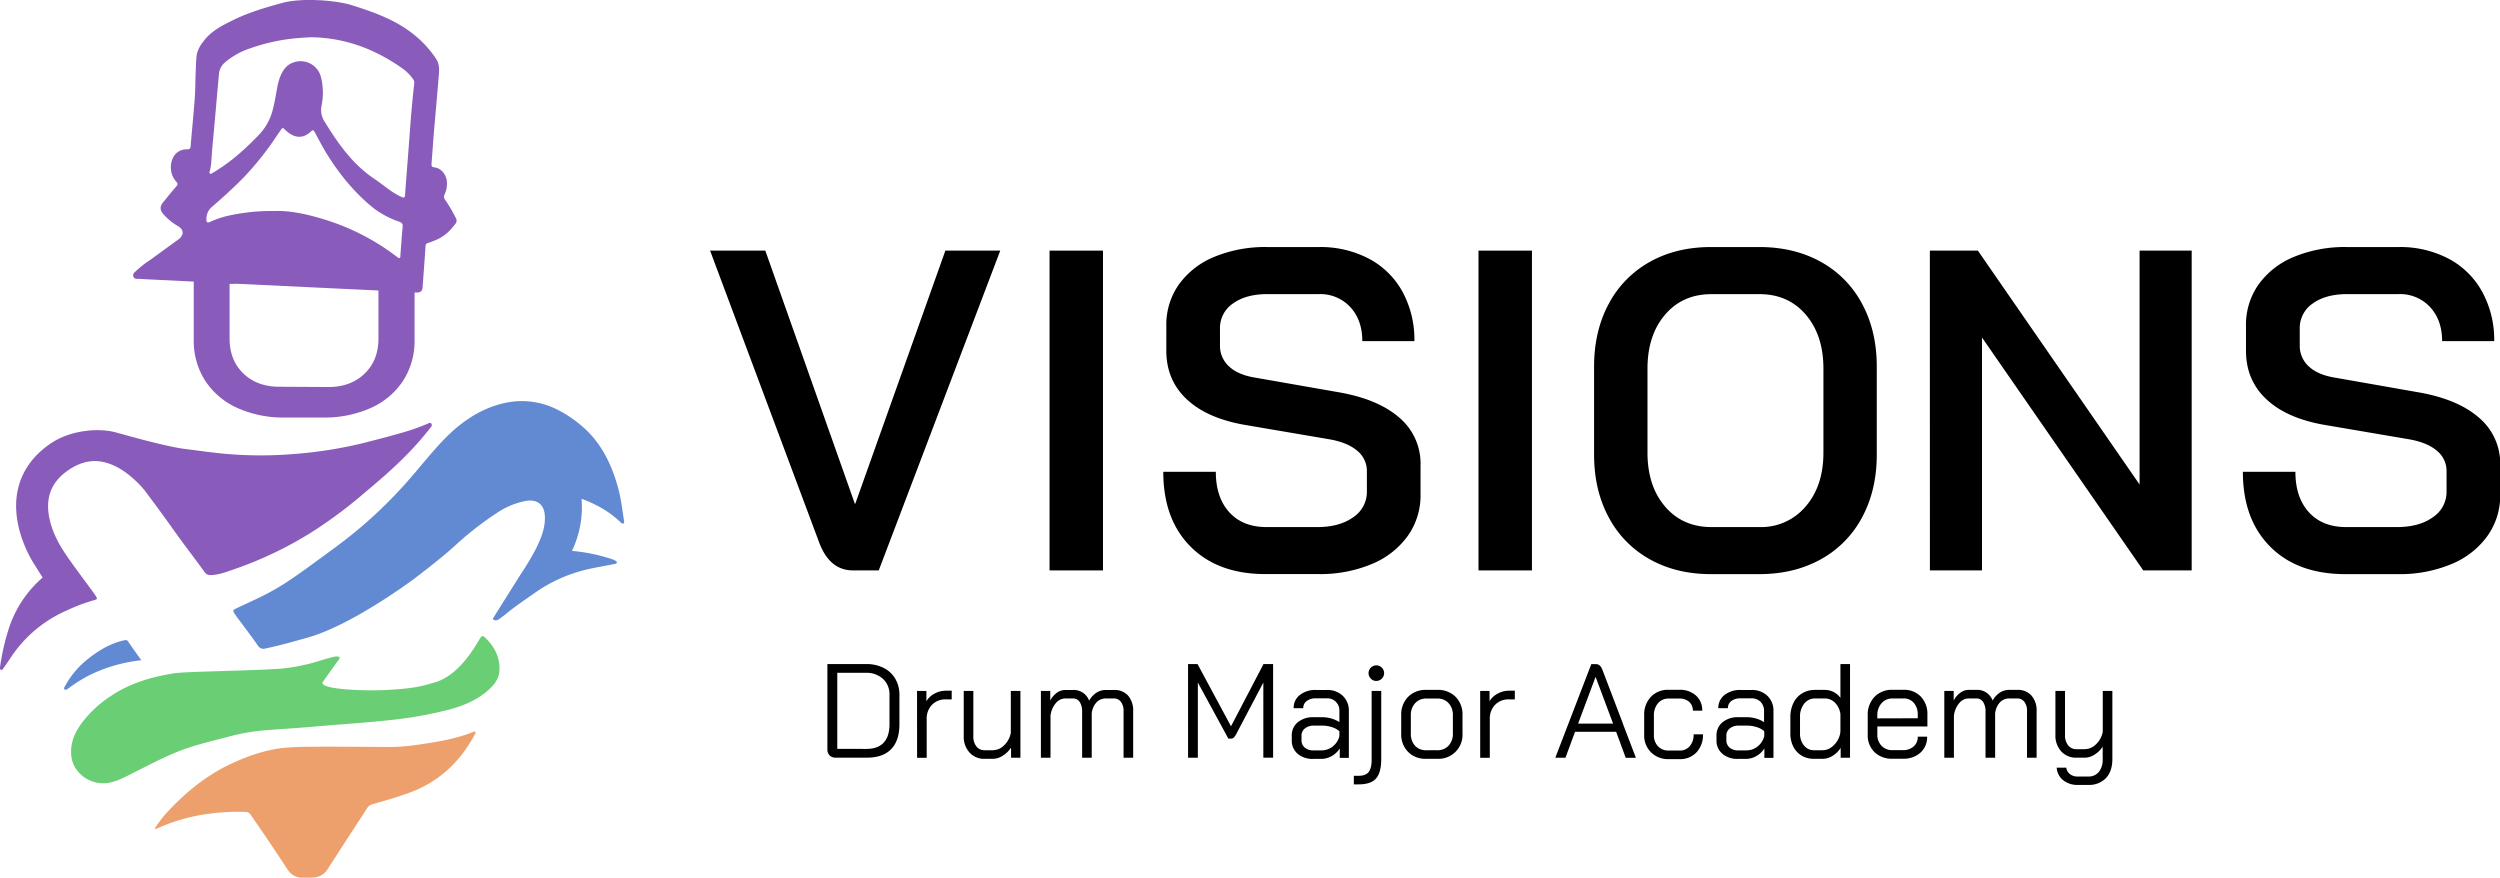 <svg id="COLOR_VERSION" data-name="COLOR VERSION" xmlns="http://www.w3.org/2000/svg" viewBox="0 0 1041.31 365.59"><defs><style>.cls-1{fill:#6ace74;}.cls-2{fill:#eda06b;}.cls-3{fill:#895bba;}.cls-4{fill:#628ad3;}</style></defs><path d="M807.81,570.19,762.14,448h23l37.29,105.42h.19L860.14,448H883l-50.61,133.2H821.7Q812.19,581.23,807.81,570.19Z" transform="translate(-466.37 -343.61)"/><path d="M903.53,448h22.26v133.2H903.53Z" transform="translate(-466.37 -343.61)"/><path d="M962.32,571.34q-11.42-11.42-11.41-31.21h21.88q0,10.67,5.61,16.84t15.51,6.18H1015q9.33,0,15-4.09a12.62,12.62,0,0,0,5.71-10.75v-8.37a10.81,10.81,0,0,0-4-8.56q-4-3.43-11.42-4.76l-34.63-5.9q-16.18-2.65-24.83-10.66t-8.66-20.36V479.24a29,29,0,0,1,5.23-17.13,33.94,33.94,0,0,1,14.75-11.51,55.42,55.42,0,0,1,22.07-4.09h21.5a43.44,43.44,0,0,1,20.84,4.85,34.18,34.18,0,0,1,14,13.8,41.82,41.82,0,0,1,4.94,20.55h-21.69q0-8.76-5-14.18a17,17,0,0,0-13-5.42h-21.5q-8.94,0-14.37,3.9a12.35,12.35,0,0,0-5.42,10.56v6.85a11.55,11.55,0,0,0,3.81,8.85q3.8,3.53,11,4.66L1024,507q16.35,2.85,25.21,10.56a25,25,0,0,1,8.85,19.7v12.36a29,29,0,0,1-5.33,17.22,34.67,34.67,0,0,1-15,11.71,55.78,55.78,0,0,1-22.27,4.18H993.53Q973.73,582.75,962.32,571.34Z" transform="translate(-466.37 -343.61)"/><path d="M1082.2,448h22.26v133.2H1082.2Z" transform="translate(-466.37 -343.61)"/><path d="M1153.56,576.57a42.93,42.93,0,0,1-17.13-17.51q-6.09-11.31-6.09-26.16V496.36q0-14.83,6.09-26.16a43,43,0,0,1,17.13-17.51q11-6.18,25.5-6.18h20.17q14.46,0,25.59,6.18A42.84,42.84,0,0,1,1242,470.2q6.09,11.32,6.09,26.16V532.9q0,14.83-6.09,26.16a42.78,42.78,0,0,1-17.22,17.51q-11.13,6.18-25.59,6.18h-20.17Q1164.6,582.75,1153.56,576.57Zm45.67-13.42a24.25,24.25,0,0,0,19.22-8.56q7.41-8.57,7.42-22.45v-35q0-13.87-7.33-22.45t-19.31-8.56h-20q-12,0-19.32,8.56t-7.32,22.45v35q0,13.89,7.32,22.45t19.32,8.56Z" transform="translate(-466.37 -343.61)"/><path d="M1270.2,448h20l67.36,97.43V448h21.7v133.2h-20.17l-67.17-97v97h-21.7Z" transform="translate(-466.37 -343.61)"/><path d="M1412,571.34q-11.42-11.42-11.42-31.21h21.88q0,10.67,5.62,16.84t15.5,6.18h21.13q9.32,0,15-4.09a12.64,12.64,0,0,0,5.71-10.75v-8.37a10.82,10.82,0,0,0-4-8.56q-4-3.43-11.42-4.76l-34.63-5.9q-16.17-2.65-24.83-10.66t-8.66-20.36V479.24a29,29,0,0,1,5.23-17.13,34,34,0,0,1,14.75-11.51,55.42,55.42,0,0,1,22.07-4.09h21.51a43.4,43.4,0,0,1,20.83,4.85,34.13,34.13,0,0,1,14,13.8,41.72,41.72,0,0,1,5,20.55h-21.7q0-8.76-5-14.18a17,17,0,0,0-13-5.42h-21.51q-8.94,0-14.36,3.9a12.34,12.34,0,0,0-5.43,10.56v6.85a11.55,11.55,0,0,0,3.81,8.85q3.81,3.53,11,4.66l34.63,6.09q16.37,2.85,25.21,10.56a25,25,0,0,1,8.85,19.7v12.36a29,29,0,0,1-5.33,17.22,34.67,34.67,0,0,1-15,11.71,55.76,55.76,0,0,1-22.26,4.18h-21.89Q1423.39,582.75,1412,571.34Z" transform="translate(-466.37 -343.61)"/><path d="M811.94,658.28a3.63,3.63,0,0,1-.94-2.68V620.21h16.16a15.77,15.77,0,0,1,7.25,1.59,11.61,11.61,0,0,1,4.85,4.51A13,13,0,0,1,841,633v12.26q0,6.86-3.45,10.4t-10.15,3.54H814.62A3.64,3.64,0,0,1,811.94,658.28Zm15.33-2.73q4.74,0,7.16-2.6c1.62-1.72,2.43-4.28,2.43-7.66V633a8.66,8.66,0,0,0-2.7-6.61,10,10,0,0,0-7.11-2.53H815.12v31.66Z" transform="translate(-466.37 -343.61)"/><path d="M848.34,631.41h3.9v4.29a8.31,8.31,0,0,1,3.38-3.17,9.69,9.69,0,0,1,4.71-1.23h2.45v3.62h-2.45a7.7,7.7,0,0,0-5.77,2.26,8.21,8.21,0,0,0-2.2,6v16.06h-4Z" transform="translate(-466.37 -343.61)"/><path d="M870.19,657.05a9.73,9.73,0,0,1-2.4-6.85V631.41h4v18.9a6.54,6.54,0,0,0,1.28,4.21,4.12,4.12,0,0,0,3.35,1.58h3.45a6.75,6.75,0,0,0,4.74-2.06,9.45,9.45,0,0,0,2.79-5.18V631.41h4v27.82h-3.9V655a10.85,10.85,0,0,1-3.4,3.34,7.69,7.69,0,0,1-4.13,1.34h-3.56A8.07,8.07,0,0,1,870.19,657.05Z" transform="translate(-466.37 -343.61)"/><path d="M936.22,633.33a9.41,9.41,0,0,1,2.14,6.55v19.35h-4V639.77a6,6,0,0,0-1.12-3.84,3.58,3.58,0,0,0-3-1.4H927.1a5.24,5.24,0,0,0-4,1.62,8.1,8.1,0,0,0-2,4.57v18.51h-4V640.11a7,7,0,0,0-1-4.1,3.25,3.25,0,0,0-2.81-1.48H910.1a5.16,5.16,0,0,0-4,2,9.85,9.85,0,0,0-2.17,5.24v17.45h-4V631.41h3.9v4a9.17,9.17,0,0,1,2.79-3.28A6,6,0,0,1,910.1,631h3.29a6.79,6.79,0,0,1,6.63,4.46,9.34,9.34,0,0,1,3.07-3.34A7.25,7.25,0,0,1,927,631h3.4A7.48,7.48,0,0,1,936.22,633.33Z" transform="translate(-466.37 -343.61)"/><path d="M961.22,620.21h3.95l13.94,25.92,13.54-25.92h4v39h-4.07V627.9l-11.26,21.4a6.44,6.44,0,0,1-1.06,1.54,1.4,1.4,0,0,1-1,.41H978l-12.7-23.35v31.33h-4.07Z" transform="translate(-466.37 -343.61)"/><path d="M1006.84,657.55a7.14,7.14,0,0,1-2.42-5.68v-1.79a7,7,0,0,1,2.5-5.63,10,10,0,0,1,6.64-2.11h3.56a13.79,13.79,0,0,1,3.79.55,11.89,11.89,0,0,1,3.35,1.51v-4.63a5,5,0,0,0-5.3-5.29h-4.46a6.15,6.15,0,0,0-3.84,1.11,3.55,3.55,0,0,0-1.45,3h-4a6.72,6.72,0,0,1,2.56-5.49,10.31,10.31,0,0,1,6.74-2.1H1019a9.22,9.22,0,0,1,6.66,2.43,8.43,8.43,0,0,1,2.54,6.38v19.46h-3.79v-3.91a9.43,9.43,0,0,1-3.37,3.18,8.77,8.77,0,0,1-4.32,1.17h-3.35A9.48,9.48,0,0,1,1006.84,657.55Zm9.95-1.39a7.36,7.36,0,0,0,4.68-1.62,7.82,7.82,0,0,0,2.79-4.29v-2.06a8.1,8.1,0,0,0-3.09-1.7,13,13,0,0,0-4-.64h-3.56a5.65,5.65,0,0,0-3.71,1.17,3.77,3.77,0,0,0-1.42,3.06v1.79a3.91,3.91,0,0,0,1.34,3.12,5.21,5.21,0,0,0,3.56,1.17Z" transform="translate(-466.37 -343.61)"/><path d="M1030.28,666.75h2c1.93,0,3.32-.52,4.15-1.56s1.26-2.75,1.26-5.13V631.41h4v28.37c0,3.76-.73,6.45-2.17,8.09s-3.87,2.45-7.25,2.45h-2Zm7.19-40.36a3.24,3.24,0,1,1,2.17.84A2.92,2.92,0,0,1,1037.47,626.39Z" transform="translate(-466.37 -343.61)"/><path d="M1052.85,656.77a10.43,10.43,0,0,1-2.84-7.63V641.5a10.41,10.41,0,0,1,2.87-7.64,10.24,10.24,0,0,1,7.61-2.9h4.57a10.25,10.25,0,0,1,7.61,2.9,10.41,10.41,0,0,1,2.87,7.64v7.64A10,10,0,0,1,1065,659.67h-4.57A10.06,10.06,0,0,1,1052.85,656.77Zm12.1-.67a6.22,6.22,0,0,0,4.79-1.92,7.11,7.11,0,0,0,1.79-5V641.5a7.11,7.11,0,0,0-1.79-5,6.06,6.06,0,0,0-4.68-1.93h-4.57a6.06,6.06,0,0,0-4.68,1.93,7.11,7.11,0,0,0-1.79,5v7.64a7.25,7.25,0,0,0,1.73,5.07,6,6,0,0,0,4.63,1.89Z" transform="translate(-466.37 -343.61)"/><path d="M1082.9,631.41h3.9v4.29a8.28,8.28,0,0,1,3.37-3.17,9.74,9.74,0,0,1,4.71-1.23h2.45v3.62h-2.45a7.72,7.72,0,0,0-5.77,2.26,8.21,8.21,0,0,0-2.2,6v16.06h-4Z" transform="translate(-466.37 -343.61)"/><path d="M1139.53,648.41h-17.11l-4,10.82h-4.23l15-39h1.9c1.22,0,2.11.74,2.67,2.23l8.59,22.52h0v.11l5.41,14.16h-4.24ZM1123.7,645h14.55l-7.25-19.4h-.06Z" transform="translate(-466.37 -343.61)"/><path d="M1154,656.91a9.84,9.84,0,0,1-2.79-7.33v-8a10.73,10.73,0,0,1,2.79-7.72,9.63,9.63,0,0,1,7.3-2.93h4.57a9.86,9.86,0,0,1,6.92,2.4,8.16,8.16,0,0,1,2.61,6.3h-3.9A4.84,4.84,0,0,0,1170,636a5.82,5.82,0,0,0-4.1-1.42h-4.57a5.51,5.51,0,0,0-4.4,2,7.58,7.58,0,0,0-1.67,5.13v8a6.56,6.56,0,0,0,1.7,4.74,5.83,5.83,0,0,0,4.43,1.78H1166a5.27,5.27,0,0,0,4.21-1.84,7.22,7.22,0,0,0,1.59-4.9h3.9a10.45,10.45,0,0,1-2.68,7.47,9.2,9.2,0,0,1-7,2.84h-4.57A10,10,0,0,1,1154,656.91Z" transform="translate(-466.37 -343.61)"/><path d="M1183.76,657.55a7.14,7.14,0,0,1-2.43-5.68v-1.79a7,7,0,0,1,2.51-5.63,9.94,9.94,0,0,1,6.64-2.11H1194a13.79,13.79,0,0,1,3.79.55,11.89,11.89,0,0,1,3.35,1.51v-4.63a5.26,5.26,0,0,0-1.45-3.82,5.17,5.17,0,0,0-3.85-1.47h-4.46a6.13,6.13,0,0,0-3.84,1.11,3.55,3.55,0,0,0-1.45,3h-4a6.73,6.73,0,0,1,2.57-5.49,10.31,10.31,0,0,1,6.74-2.1h4.46a9.22,9.22,0,0,1,6.66,2.43,8.43,8.43,0,0,1,2.54,6.38v19.46h-3.79v-3.91a9.43,9.43,0,0,1-3.37,3.18,8.77,8.77,0,0,1-4.32,1.17h-3.35A9.48,9.48,0,0,1,1183.76,657.55Zm10-1.39a7.38,7.38,0,0,0,4.68-1.62,7.93,7.93,0,0,0,2.79-4.29v-2.06a8.07,8.07,0,0,0-3.1-1.7,12.93,12.93,0,0,0-4-.64h-3.56a5.65,5.65,0,0,0-3.71,1.17,3.77,3.77,0,0,0-1.42,3.06v1.79a3.94,3.94,0,0,0,1.33,3.12,5.26,5.26,0,0,0,3.57,1.17Z" transform="translate(-466.37 -343.61)"/><path d="M1216.79,658.33a9,9,0,0,1-3.46-3.73,12.07,12.07,0,0,1-1.23-5.58v-6.68a13.3,13.3,0,0,1,1.28-5.94,9.49,9.49,0,0,1,3.63-4,10.07,10.07,0,0,1,5.35-1.43h4.12a7.88,7.88,0,0,1,3.65.9,7.3,7.3,0,0,1,2.82,2.45v-14.1h4v39h-3.9V655.1a10,10,0,0,1-3.34,3.32,7.8,7.8,0,0,1-4,1.25h-3.84A9.56,9.56,0,0,1,1216.79,658.33Zm8.8-2.23a6.08,6.08,0,0,0,3.46-1.14,9,9,0,0,0,2.73-3,8.41,8.41,0,0,0,1.17-3.79v-7a8.14,8.14,0,0,0-2.2-4.8,6,6,0,0,0-4.38-1.84h-3.9a5.67,5.67,0,0,0-4.6,2.15,8.66,8.66,0,0,0-1.75,5.66V649a7.7,7.7,0,0,0,1.64,5.11,5.25,5.25,0,0,0,4.21,2Z" transform="translate(-466.37 -343.61)"/><path d="M1247.16,656.91a9.76,9.76,0,0,1-2.84-7.33v-8a10.64,10.64,0,0,1,2.84-7.72,10,10,0,0,1,7.53-2.93h4.57a9.5,9.5,0,0,1,7.19,2.85,10.39,10.39,0,0,1,2.73,7.52v4.91h-20.85v3.34a6.46,6.46,0,0,0,1.76,4.71,6.1,6.1,0,0,0,4.6,1.81h4.23a6.56,6.56,0,0,0,4.52-1.53,5.22,5.22,0,0,0,1.73-4.1h3.9a8.61,8.61,0,0,1-2.79,6.67,10.51,10.51,0,0,1-7.36,2.53h-4.23A10.37,10.37,0,0,1,1247.16,656.91Zm18-14.13v-1.45a7.27,7.27,0,0,0-1.62-4.93,5.42,5.42,0,0,0-4.29-1.87h-4.57a5.89,5.89,0,0,0-4.6,2,7.38,7.38,0,0,0-1.76,5.13v1.17Z" transform="translate(-466.37 -343.61)"/><path d="M1312.52,633.33a9.42,9.42,0,0,1,2.15,6.55v19.35h-4V639.77a6,6,0,0,0-1.11-3.84,3.61,3.61,0,0,0-3-1.4h-3.17a5.26,5.26,0,0,0-4,1.62,8.17,8.17,0,0,0-2,4.57v18.51h-4V640.11a7.12,7.12,0,0,0-1-4.1,3.28,3.28,0,0,0-2.82-1.48h-3.18a5.16,5.16,0,0,0-4,2,9.85,9.85,0,0,0-2.17,5.24v17.45h-4V631.41h3.91v4a9,9,0,0,1,2.78-3.28,6,6,0,0,1,3.51-1.18h3.29a6.81,6.81,0,0,1,6.64,4.46,9.23,9.23,0,0,1,3.06-3.34,7.25,7.25,0,0,1,3.9-1.12h3.4A7.47,7.47,0,0,1,1312.52,633.33Z" transform="translate(-466.37 -343.61)"/><path d="M1325.7,668.56a7.24,7.24,0,0,1-2.67-5.21h4a4,4,0,0,0,1.53,2.7,5,5,0,0,0,3.21,1h4.35a5.49,5.49,0,0,0,4.48-1.92,8.2,8.2,0,0,0,1.59-5.38v-5.13a11,11,0,0,1-3.37,3.29,7.51,7.51,0,0,1-4,1.29h-3.57a8.26,8.26,0,0,1-6.33-2.62,9.74,9.74,0,0,1-2.42-6.86V631.41h4v18.45a6.42,6.42,0,0,0,1.31,4.21,4.24,4.24,0,0,0,3.43,1.59h3.46a6.77,6.77,0,0,0,4.73-2.06,9.51,9.51,0,0,0,2.79-5.19v-17h4v28.37q0,5.07-2.67,7.92a9.7,9.7,0,0,1-7.41,2.84h-4.35A9.24,9.24,0,0,1,1325.7,668.56Z" transform="translate(-466.37 -343.61)"/><path class="cls-1" d="M584.56,622a78.68,78.68,0,0,0,15.85-3.44c1.7-.53,3.39-1,5.12-1.39a4.74,4.74,0,0,1,1.35-.11c.84.07,1.38.27.64,1.28-1.91,2.55-3.73,5.17-5.59,7.75l-1.18,1.69c-1.4,3.17,19.14,3.74,27.6,3.17,6.41-.42,11.72-.81,17.89-2.76,11.34-2.53,18.25-15.8,20.2-18.88.65-1,1.18-.88,1.89-.21,4,3.76,6.37,8.32,6.06,13.86-.21,3.75-2.62,6.47-5.43,8.79-4.63,3.82-10.1,6-15.79,7.49A166.93,166.93,0,0,1,628,643.63c-10.21,1.11-20.46,1.72-30.68,2.62-7.26.64-14.54,1.06-21.8,1.65a82.92,82.92,0,0,0-14.31,2.66c-5.76,1.51-11.58,2.85-17.23,4.8-7.57,2.63-14.6,6.41-21.75,10-3.28,1.63-6.52,3.48-10.17,4.23-7.59,1.57-15.29-3.75-16-11.21-.5-5.22,1.37-9.43,4.21-13.4a47.19,47.19,0,0,1,12.5-11.6c7.85-5.26,16.63-7.77,25.79-9.28C543.72,623.21,574.49,623,584.56,622Z" transform="translate(-466.37 -343.61)"/><path class="cls-2" d="M531.35,688.93a.29.29,0,0,1-.36-.43,43.28,43.28,0,0,1,5.15-6.71c7.91-8.55,16.88-15.75,27.57-20.55,7.56-3.4,15.47-6,23.86-6.34,5.71-.53,37.74-.12,41.54-.16,7.32-.06,14.48-1.38,21.66-2.61,10-2.1,12.39-3.73,13.47-3.88.5.49,0,1.13-.28,1.66a57.08,57.08,0,0,1-3.53,5.67,48.36,48.36,0,0,1-24.65,18.6c-4.66,1.69-8.91,2.88-14.21,4.39a3.6,3.6,0,0,0-2.13,1.43c-5.51,8.52-11.08,17-16.54,25.55-1.65,2.59-3.82,3.58-7,3.63-1.19,0-2.1,0-3.27,0a7.15,7.15,0,0,1-6.44-3.34Q578.66,694.3,570.78,683a2.26,2.26,0,0,0-1.94-1.19A90.76,90.76,0,0,0,551,682.91a75.84,75.84,0,0,0-19.68,6Z" transform="translate(-466.37 -343.61)"/><path class="cls-3" d="M656.2,434.37a56.78,56.78,0,0,0-4.38-7.45,2.15,2.15,0,0,1-.24-2.4,10.45,10.45,0,0,0,.93-5.18c-.22-3-2.38-5.7-5.1-6-1.19-.13-1.38-.59-1.3-1.64.35-4.14.61-8.28.95-12.41.67-8,1.4-15.93,2.05-23.9.21-2.5.45-4.93-1.11-7.31a44.05,44.05,0,0,0-10-10.66c-7.4-5.75-16.11-8.79-24.89-11.59-7.06-2.26-21.28-3.1-28.81-1.09-6.72,1.8-14.2,4-20.43,7.05-4.47,2.2-8.92,4.34-12.17,8.29-1.73,2.1-3.21,4.33-3.48,7.11-.21,2.26-.27,4.54-.36,6.81-.14,3.65-.13,7.3-.4,10.93-.48,6.5-1.15,13-1.68,19.48-.08,1-.36,1.41-1.43,1.41a6.29,6.29,0,0,0-4.59,1.67c-2.93,2.82-3,8.54,0,11.74.75.81.79,1.25,0,2.1-1.88,2.11-3.64,4.34-5.44,6.53-1.43,1.76-1.39,3.29.14,5a22.85,22.85,0,0,0,6,4.89c2.56,1.46,2.65,3.81.22,5.59-3.84,2.8-7.7,5.58-11.54,8.39a45.89,45.89,0,0,0-6.55,5.16,1.81,1.81,0,0,0-.69,1.87c.27.83.93,1,1.69,1,1.36,0,2.73.14,4.09.19l19.39.95c0,.2,0,.38,0,.58v23.69a30.56,30.56,0,0,0,4.76,17,31.18,31.18,0,0,0,13.37,11.35,46.73,46.73,0,0,0,19.9,4h15.75a47.26,47.26,0,0,0,20-4,31.14,31.14,0,0,0,13.44-11.35,30.56,30.56,0,0,0,4.76-17V465.47l1,0c1.68-.13,2.24-.67,2.35-2.32.41-5.65.84-11.3,1.21-17,.06-.92.35-1.14,1.27-1.43,6-1.91,8.33-4.2,11.26-8A2,2,0,0,0,656.2,434.37ZM624,484.7q0,9-5.79,14.56t-15,5.55l-20.42-.11q-9.36,0-15.08-5.55T562,484.59v-22.7c0-.08,2.4,0,2.4-.11L624,464.61Zm9.16-34.5c-.08,1.07-.4,1.19-1.29.51A95.92,95.92,0,0,0,601.4,435c-7-2.15-14.17-3.76-20.92-3.49a81.39,81.39,0,0,0-20.06,2.2,38.23,38.23,0,0,0-6.56,2.34c-1.26.56-1.57,0-1.51-1.09a6.42,6.42,0,0,1,2.24-5.14c4.46-3.81,8.79-7.79,12.94-11.95A125.45,125.45,0,0,0,581.77,400c.55-.79,1.12-1.57,1.64-2.37s.83-.86,1.57-.11c3.3,3.33,7.23,4.45,11,.77.73-.72,1-.44,1.44.29,1.52,2.81,3,5.66,4.62,8.38,5.47,8.95,12,17.06,20.25,23.6A38.82,38.82,0,0,0,632.78,436c1.05.4,1.4.87,1.3,2C633.72,442,633.44,446.12,633.13,450.2Zm5.71-71.37c-.9,7.8-1.51,15.61-2.07,23.43-.55,7.52-1.18,15-1.72,22.54-.09,1.23-.44,1.3-1.47.84-4.18-1.84-7.49-5-11.22-7.46-9.25-6.18-15.35-15-21-24.2a8.76,8.76,0,0,1-1.06-6.46,26.9,26.9,0,0,0-.25-11.7,8.74,8.74,0,0,0-11.2-6.29c-4.4,1.22-6.25,6.12-7.08,10.75-.52,2.88-1,5.78-1.72,8.63a23.26,23.26,0,0,1-5.73,10.72c-5.76,6-11.89,11.58-19.13,15.81-.42.24-.86.78-1.35.46s-.15-.92,0-1.4c.67-3,.62-6.12.92-9.18,1-10.37,1.84-20.76,2.81-31.13a7,7,0,0,1,2.44-4.56,31.6,31.6,0,0,1,10.69-5.94,78.75,78.75,0,0,1,20-4.24c1.71-.15,3.43-.22,5.15-.33a63,63,0,0,1,24.73,5.37A74.33,74.33,0,0,1,635,372.86a20.2,20.2,0,0,1,3.49,3.78A2.64,2.64,0,0,1,638.84,378.83Z" transform="translate(-466.37 -343.61)"/><path class="cls-3" d="M644.84,519.93a83.22,83.22,0,0,1-10.31,3.71c-6.87,2-9.75,2.69-16.65,4.47a180.13,180.13,0,0,1-30.41,4.71,167.3,167.3,0,0,1-25,0c-6.37-.45-12.67-1.43-19-2.2-8.24-1-27.1-6.44-29-6.94-7.19-1.94-18.57-.82-26.36,4.24s-12.75,11.9-14.41,20.13c-3.13,15.54,6.76,30.33,7.05,30.74l3.38,5.39A47.1,47.1,0,0,0,469.86,606a95.28,95.28,0,0,0-3.46,15.36c-.06.44-.09,1.1.38,1.28s.84-.42,1.12-.84c1-1.42,2-2.83,2.92-4.26a53.57,53.57,0,0,1,23.38-19.67,74.59,74.59,0,0,1,11.06-4.19c1.8-.46,1.82-.58.77-2.18-1.15-1.77-9.1-12.19-12.76-17.7l-1.4-2.23a.61.61,0,0,0-.09-.14c-.37-.62-.71-1.21-1-1.78-1.94-3.55-5.56-11.51-4-19,1-4.64,3.77-8.43,8.61-11.57s9.38-4.06,14.17-3c7.22,1.6,13.32,7.36,17,11.7,4,5.37,7.35,9.85,11.46,15.65,4.41,6.25,9.11,12.28,13.58,18.48a2.66,2.66,0,0,0,2.08,1.21c3.2.23,8-1.63,11-2.68A156.91,156.91,0,0,0,598.19,564a193.43,193.43,0,0,0,20.56-15.58c8.4-7,16.59-14.25,23.66-22.66,1.17-1.39,2.32-2.81,3.44-4.24a1.11,1.11,0,0,0,.22-1.4C645.75,519.61,645.27,519.73,644.84,519.93Z" transform="translate(-466.37 -343.61)"/><path class="cls-4" d="M726.35,560.94c-.75-4.74-1.24-9.5-2.53-14.15-2.87-10.38-7.43-19.61-16.06-26.53a48.47,48.47,0,0,0-11.17-6.94,32.79,32.79,0,0,0-18.88-2.09A43.85,43.85,0,0,0,661.56,518c-6.72,4.38-12,10.31-17.18,16.38-3.63,4.27-7.17,8.6-11,12.74a192.24,192.24,0,0,1-16.24,15.68c-6.31,5.43-13.09,10.28-19.82,15.18-6.16,4.49-12.31,9-19.08,12.57-4.55,2.41-9.27,4.46-13.9,6.69-.8.39-1,.78-.56,1.49a13.87,13.87,0,0,0,.83,1.27c3.06,4.15,6.2,8.25,9.16,12.48a2.69,2.69,0,0,0,3.18,1.24c6-1.24,11.88-2.94,17.77-4.6,17.36-4.91,41.14-22.09,45.47-25.42,5.29-4.08,10.56-8.18,15.53-12.65a133.48,133.48,0,0,1,17.43-13.65,32.28,32.28,0,0,1,12.38-5.17c4.47-.69,7.33,1.36,7.74,5.76.46,4.89-1.43,9.66-3.57,14a113.28,113.28,0,0,1-6.47,10.85q-5.79,9.18-11.55,18.4c-.21.35,1.06,1.22,2.26.44a39,39,0,0,0,3.65-2.74c4-3.23,7.2-5.32,11.37-8.26a62.42,62.42,0,0,1,21.86-9.87c3.95-.94,8-1.56,12-2.38a.6.6,0,0,0,.19-1.1,9.87,9.87,0,0,0-1.76-.82,73.15,73.15,0,0,0-16.65-3.44,42,42,0,0,0,4-21.69,47,47,0,0,1,6.32,2.75,41.37,41.37,0,0,1,10.31,7.39.67.67,0,0,0,1.13-.58Z" transform="translate(-466.37 -343.61)"/><path class="cls-4" d="M518.11,610.31c-5.91,1.27-10.89,4.39-15.49,8.07a36.36,36.36,0,0,0-8.88,10.5c-.36.62-1.18,1.69-.24,2,.49.19,1.13-.38,1.6-.72A56.29,56.29,0,0,1,507.73,623a64.28,64.28,0,0,1,17.51-4.38c-2-2.77-3.79-5.32-5.57-7.89C519.22,610.08,518.76,610.17,518.11,610.31Z" transform="translate(-466.37 -343.61)"/></svg>